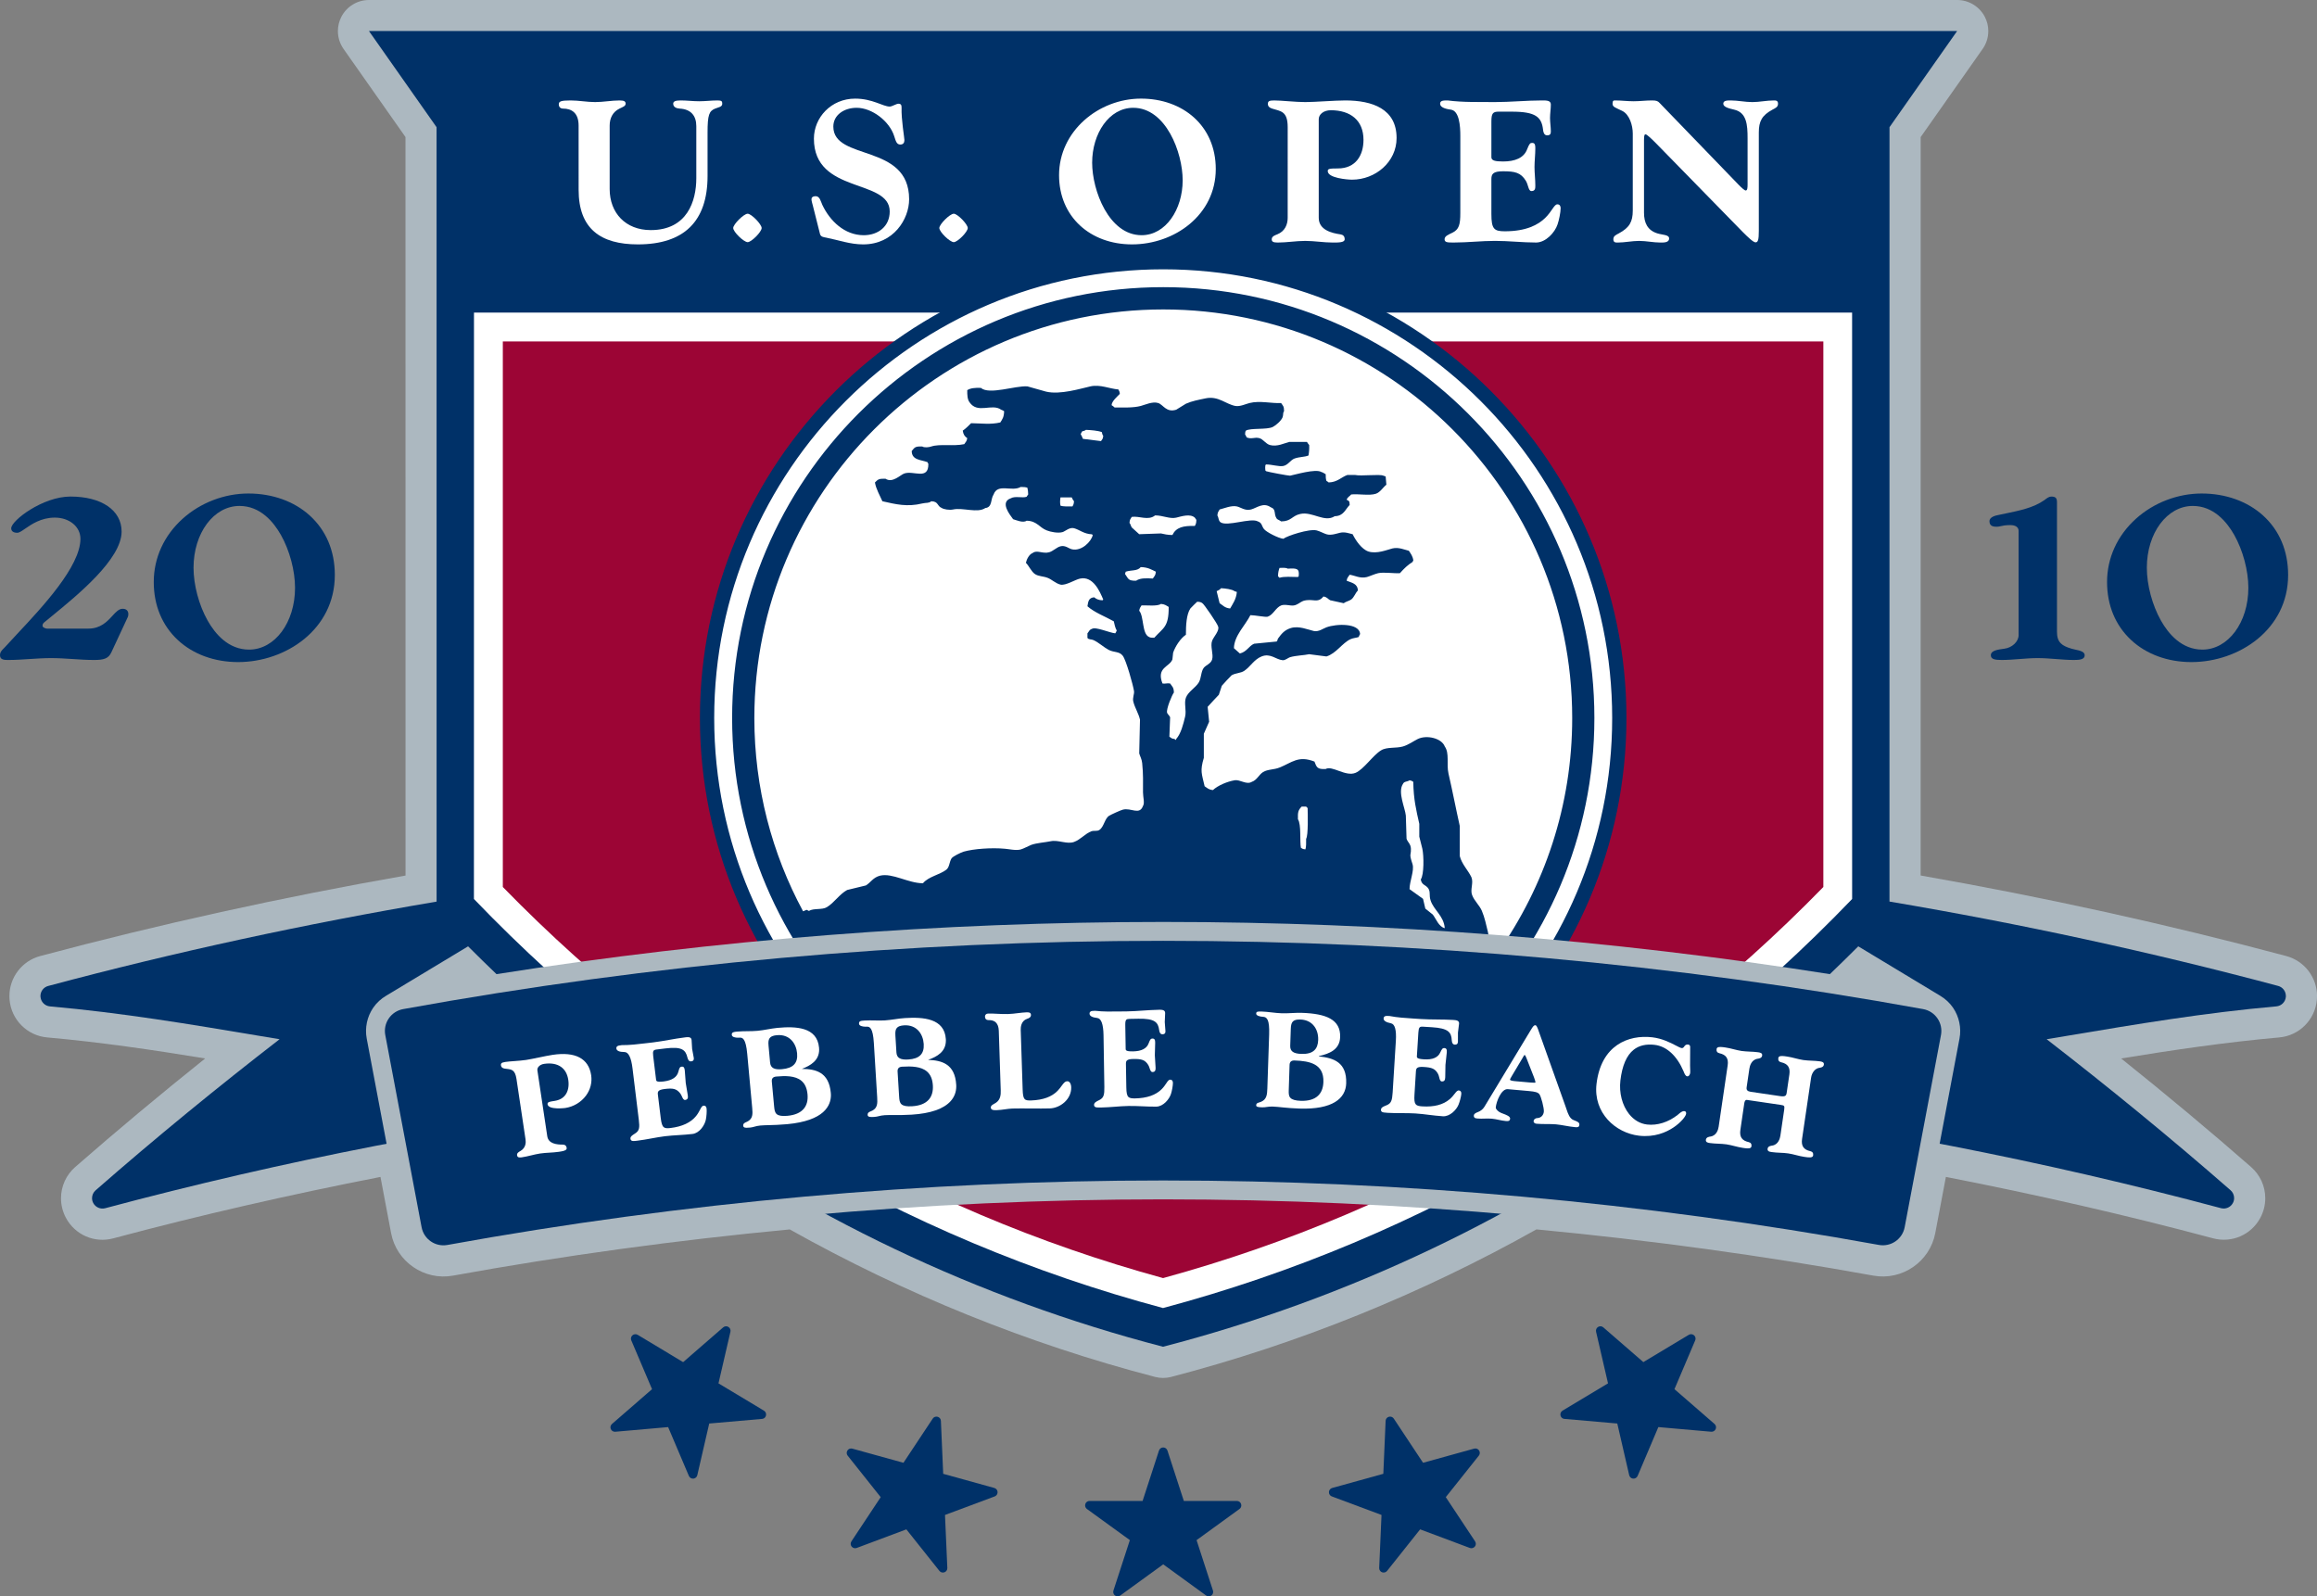 <?xml version="1.0" encoding="utf-8"?>
<!-- Generator: Adobe Illustrator 13.0.2, SVG Export Plug-In . SVG Version: 6.00 Build 14948)  -->
<!DOCTYPE svg PUBLIC "-//W3C//DTD SVG 1.1//EN" "http://www.w3.org/Graphics/SVG/1.1/DTD/svg11.dtd">
<svg version="1.1" id="Layer_1" xmlns="http://www.w3.org/2000/svg" xmlns:xlink="http://www.w3.org/1999/xlink" x="0px" y="0px"
	 width="250px" height="172.24px" viewBox="0 0 250 172.24" enable-background="new 0 0 250 172.24" xml:space="preserve">
<rect x="0" y="0" width="250" height="172.24" fill="#808080" stroke="none"/>
<g>
	<g>
		<g>
			<g>
				<g>
					<g>
						<path fill="#003168" d="M1.21,57.001c0,0.307,0.237,0.483,0.649,0.483c0.213,0,0.478-0.184,0.846-0.438
							c0.693-0.478,1.739-1.199,3.207-1.199c1.578,0,2.767,0.983,2.767,2.287c0,2.98-4.118,7.375-6.843,10.282
							c-0.491,0.522-0.954,1.017-1.324,1.43c0.002,0-0.107,0.109-0.107,0.109C0.197,70.162,0,70.357,0,70.699
							c0,0.509,0.495,0.509,0.892,0.509c0.774,0,1.559-0.053,2.32-0.103c0.756-0.05,1.539-0.099,2.306-0.099
							c0.769,0,1.55,0.049,2.306,0.099c0.761,0.05,1.544,0.103,2.32,0.103c1.021,0,1.561-0.127,1.881-0.844l1.723-3.7
							c0.068-0.116,0.101-0.237,0.101-0.397c0-0.372-0.226-0.583-0.62-0.583c-0.401,0-0.721,0.35-1.092,0.752
							c-0.568,0.618-1.276,1.388-2.598,1.388H5.063c-0.164,0-0.469-0.142-0.469-0.274c0-0.145,0-0.233,0.151-0.377l0.824-0.676
							c2.824-2.308,7.553-6.169,7.553-9.144c0-2.296-2.166-3.778-5.52-3.778C4.607,53.576,1.21,56.168,1.21,57.001"/>
						<path fill="#003168" d="M22.406,66.961c-0.941-1.666-1.524-3.85-1.524-5.704c0-3.74,2.179-6.669,4.96-6.669
							c2.232,0,3.663,1.705,4.468,3.131c0.941,1.664,1.524,3.85,1.524,5.702c0,3.742-2.179,6.669-4.958,6.669
							C24.641,70.091,23.213,68.388,22.406,66.961 M19.712,55.964c-2.015,1.811-3.122,4.236-3.122,6.829
							c0,2.514,0.897,4.679,2.594,6.261c1.646,1.535,3.955,2.381,6.505,2.381c5.13,0,10.438-3.516,10.438-9.397
							c0-2.595-0.938-4.815-2.71-6.421c-1.684-1.528-4.034-2.37-6.619-2.37C24.215,53.247,21.63,54.238,19.712,55.964z"/>
						<path fill="#003168" d="M220.682,53.885l-0.114,0.085c-1.146,0.805-2.644,1.116-4.091,1.416l-0.618,0.129l-0.11,0.023
							c-0.408,0.079-1.09,0.213-1.09,0.71c0,0.583,0.539,0.583,0.8,0.583c0.14,0,0.261-0.028,0.404-0.059
							c0.23-0.051,0.515-0.118,1.048-0.118c0.267,0,0.892,0.061,0.892,0.625v11.256c0,0.689-0.706,1.357-1.541,1.456
							c-0.713,0.096-1.453,0.193-1.453,0.708c0,0.425,0.425,0.509,1.164,0.509c0.653,0,1.316-0.053,1.958-0.103
							c0.636-0.05,1.296-0.099,1.941-0.099s1.306,0.049,1.941,0.099c0.644,0.05,1.306,0.103,1.96,0.103
							c0.588,0,1.162-0.041,1.162-0.509c0-0.39-0.511-0.502-1.006-0.608l-0.399-0.096c-1.053-0.311-1.586-0.675-1.586-1.815V54.183
							c0-0.454-0.156-0.606-0.622-0.606C221.095,53.576,220.865,53.747,220.682,53.885"/>
						<path fill="#003168" d="M233.164,66.961c-0.941-1.666-1.524-3.85-1.524-5.704c0-3.74,2.179-6.669,4.959-6.669
							c2.234,0,3.665,1.705,4.472,3.131c0.938,1.664,1.522,3.85,1.522,5.702c0,3.742-2.179,6.669-4.958,6.669
							C235.402,70.091,233.969,68.388,233.164,66.961 M230.47,55.964c-2.013,1.811-3.122,4.236-3.122,6.829
							c0,2.515,0.897,4.679,2.594,6.261c1.646,1.535,3.957,2.381,6.505,2.381c5.132,0,10.438-3.516,10.438-9.397
							c0-2.595-0.936-4.815-2.708-6.421c-1.689-1.528-4.036-2.37-6.621-2.37C234.97,53.247,232.388,54.238,230.47,55.964z"/>
						<path fill="#ACB8C0" d="M246.672,103.149c0.002,0,0.002,0,0.004,0C246.674,103.149,246.674,103.149,246.672,103.149
							L246.672,103.149 M39.812,0c-1.252,0-2.399,0.697-2.977,1.808c-0.252,0.485-0.377,1.017-0.377,1.544
							c0,0.678,0.206,1.353,0.611,1.929c0,0,5.659,8.049,6.683,9.506c0,1.997,0.005,74.492,0.005,79.681
							c-13.346,2.34-26.594,5.258-39.418,8.684c-1.957,0.521-3.324,2.298-3.324,4.323l0.016,0.386
							c0.186,2.169,1.899,3.883,4.071,4.074c5.803,0.517,11.355,1.34,17.037,2.267c-4.856,3.885-9.559,7.809-14.027,11.716
							c-0.972,0.848-1.531,2.076-1.531,3.37c0,0.732,0.184,1.46,0.528,2.107c0.989,1.85,3.09,2.758,5.113,2.218
							c9.372-2.51,19.058-4.722,28.83-6.628c0.524,2.772,1.146,6.063,1.146,6.063c0.583,3.091,3.58,5.148,6.678,4.587
							c11.925-2.164,24.145-3.833,36.337-4.986c12.455,6.983,25.708,12.347,39.427,15.917c0.554,0.144,1.155,0.144,1.708,0
							c13.723-3.572,26.98-8.936,39.431-15.92c12.19,1.153,24.415,2.822,36.352,4.988c3.1,0.561,6.095-1.497,6.68-4.587
							c0,0,0.636-3.363,1.146-6.064c9.774,1.907,19.46,4.119,28.82,6.623c2.021,0.544,4.126-0.368,5.111-2.215
							c0.346-0.642,0.53-1.374,0.53-2.109c0-1.294-0.561-2.524-1.539-3.374c-4.457-3.899-9.156-7.819-14.012-11.705
							c5.69-0.929,11.245-1.75,17.05-2.267c2.166-0.191,3.877-1.901,4.069-4.071c0-0.005,0.017-0.39,0.017-0.39
							c0-2.024-1.368-3.804-3.328-4.325c-12.833-3.427-26.09-6.347-39.442-8.688c0-5.188,0.004-77.678,0.004-79.675
							c1.022-1.457,6.685-9.506,6.685-9.506c0.405-0.576,0.61-1.25,0.61-1.929c0-0.528-0.125-1.059-0.377-1.544
							C213.573,0.697,212.426,0,211.174,0H39.812z"/>
						<path fill="#003168" d="M245.807,106.376c-13.799-3.685-27.796-6.713-41.936-9.103l0.003-83.551l7.296-10.374H39.81
							l7.294,10.374l0.003,83.557c-14.128,2.39-28.116,5.415-41.906,9.1c-0.497,0.13-0.837,0.579-0.837,1.084
							c0,0.033,0.002,0.066,0.006,0.098c0.046,0.544,0.478,0.976,1.022,1.024c7.781,0.691,15.061,1.914,22.766,3.208
							c0,0,1.017,0.169,2.008,0.334c-6.648,5.141-13.315,10.587-19.85,16.302c-0.25,0.219-0.384,0.529-0.384,0.846
							c0,0.18,0.042,0.362,0.132,0.531c0.247,0.459,0.78,0.691,1.286,0.555c19.215-5.141,38.833-8.952,58.7-11.438
							c16.735,12.276,35.469,21.19,55.431,26.384h0.019c19.964-5.194,38.699-14.108,55.435-26.388
							c19.87,2.484,39.49,6.295,58.706,11.437c0.506,0.136,1.039-0.096,1.283-0.557c0.092-0.167,0.134-0.35,0.134-0.53
							c0-0.316-0.134-0.628-0.384-0.848c-6.533-5.71-13.198-11.153-19.844-16.294c1.004-0.167,2.032-0.338,2.032-0.338
							c7.702-1.293,14.978-2.516,22.755-3.207c0.544-0.046,0.975-0.48,1.022-1.022c0.003-0.033,0.003-0.064,0.003-0.098
							C246.641,106.957,246.303,106.506,245.807,106.376"/>
						<path fill="#FFFFFF" d="M125.49,141.131c-28.065-7.507-53.618-22.542-74.354-44.134l0.006-63.271h148.697l0.003,63.271
							C179.108,118.59,153.553,133.625,125.49,141.131"/>
						<path fill="#9C0535" d="M125.494,137.899c26.809-7.336,51.263-21.703,71.242-42.197V36.841H54.254v58.862
							C74.231,116.196,98.687,130.563,125.494,137.899"/>
						<path fill="#003168" d="M125.509,156.173c-0.208,0-0.392,0.134-0.456,0.331c0,0-1.578,4.854-1.769,5.44
							c-0.62,0-5.724,0-5.724,0c-0.208,0-0.394,0.134-0.456,0.331c-0.017,0.048-0.024,0.099-0.024,0.147
							c0,0.151,0.072,0.298,0.197,0.39c0,0,4.131,2.995,4.632,3.359c-0.191,0.59-1.771,5.44-1.771,5.44
							c-0.016,0.048-0.023,0.099-0.023,0.149c0,0.149,0.071,0.296,0.196,0.388c0.169,0.121,0.397,0.121,0.564,0
							c0,0,4.132-3.001,4.634-3.363c0.5,0.362,4.629,3.363,4.629,3.363c0.167,0.121,0.396,0.121,0.564,0
							c0.125-0.092,0.197-0.239,0.197-0.388c0-0.05-0.005-0.099-0.024-0.149c0,0-1.576-4.85-1.767-5.438
							c0.5-0.364,4.63-3.361,4.63-3.361c0.127-0.092,0.197-0.239,0.197-0.39c0-0.048-0.007-0.099-0.022-0.147
							c-0.066-0.197-0.249-0.331-0.456-0.331c0,0-5.104,0-5.724,0c-0.189-0.586-1.769-5.44-1.769-5.44
							C125.9,156.308,125.716,156.173,125.509,156.173"/>
						<path fill="#003168" d="M149.857,152.862c-0.202,0.055-0.342,0.232-0.351,0.439c0,0-0.223,5.097-0.248,5.715
							c-0.596,0.164-5.516,1.528-5.516,1.528c-0.202,0.055-0.344,0.233-0.353,0.441c0,0.052,0.004,0.102,0.017,0.147
							c0.041,0.147,0.149,0.268,0.296,0.323c0,0,4.781,1.786,5.36,2c-0.028,0.618-0.25,5.715-0.25,5.715
							c-0.002,0.051,0.003,0.103,0.017,0.15c0.04,0.144,0.147,0.265,0.294,0.32c0.195,0.071,0.414,0.013,0.544-0.151
							c0,0,3.179-3.994,3.563-4.479c0.581,0.217,5.361,2.006,5.361,2.006c0.195,0.072,0.416,0.011,0.544-0.151
							c0.098-0.121,0.125-0.281,0.084-0.424c-0.013-0.048-0.033-0.096-0.061-0.138c0,0-2.819-4.253-3.161-4.768
							c0.386-0.485,3.565-4.477,3.565-4.477c0.098-0.123,0.125-0.281,0.086-0.426c-0.013-0.046-0.035-0.094-0.062-0.138
							c-0.116-0.171-0.327-0.252-0.527-0.195c0,0-4.918,1.362-5.514,1.526c-0.342-0.515-3.161-4.769-3.161-4.769
							C150.27,152.884,150.058,152.805,149.857,152.862"/>
						<path fill="#003168" d="M172.434,143.167c-0.178,0.105-0.267,0.314-0.221,0.519c0,0,1.149,4.968,1.289,5.571
							c-0.531,0.318-4.909,2.946-4.909,2.946c-0.177,0.108-0.265,0.316-0.219,0.518c0.013,0.05,0.031,0.098,0.057,0.14
							c0.078,0.13,0.213,0.219,0.368,0.229c0,0,5.085,0.447,5.703,0.499c0.138,0.603,1.285,5.575,1.285,5.575
							c0.013,0.05,0.031,0.097,0.057,0.14c0.077,0.129,0.213,0.217,0.372,0.231c0.204,0.015,0.401-0.101,0.481-0.292
							c0,0,1.995-4.696,2.236-5.268c0.618,0.055,5.704,0.502,5.704,0.502c0.206,0.016,0.402-0.1,0.483-0.291
							c0.061-0.146,0.046-0.305-0.031-0.434c-0.026-0.042-0.057-0.079-0.096-0.116c0,0-3.854-3.347-4.321-3.753
							c0.241-0.568,2.238-5.264,2.238-5.264c0.061-0.142,0.046-0.305-0.031-0.434c-0.026-0.042-0.059-0.081-0.098-0.116
							c-0.156-0.134-0.382-0.155-0.561-0.05c0,0-4.374,2.627-4.906,2.947c-0.467-0.406-4.321-3.752-4.321-3.752
							C172.838,143.079,172.612,143.059,172.434,143.167"/>
						<path fill="#003168" d="M100.641,153.057c0,0-2.819,4.254-3.161,4.769c-0.596-0.164-5.514-1.526-5.514-1.526
							c-0.2-0.057-0.414,0.024-0.527,0.195c-0.028,0.044-0.05,0.092-0.062,0.138c-0.041,0.145-0.011,0.303,0.086,0.426
							c0,0,3.179,3.992,3.563,4.477c-0.342,0.515-3.159,4.768-3.159,4.768c-0.028,0.042-0.048,0.09-0.062,0.138
							c-0.041,0.143-0.011,0.303,0.086,0.424c0.13,0.162,0.349,0.223,0.544,0.151c0,0,4.781-1.789,5.36-2.006
							c0.386,0.485,3.565,4.479,3.565,4.479c0.131,0.164,0.35,0.222,0.542,0.151c0.149-0.055,0.256-0.177,0.296-0.32
							c0.013-0.048,0.019-0.099,0.017-0.15c0,0-0.224-5.097-0.252-5.715c0.581-0.215,5.362-2,5.362-2
							c0.147-0.055,0.255-0.176,0.294-0.323c0.013-0.046,0.019-0.096,0.019-0.147c-0.011-0.208-0.151-0.386-0.351-0.441
							c0,0-4.922-1.364-5.518-1.528c-0.027-0.618-0.248-5.715-0.248-5.715c-0.009-0.208-0.151-0.384-0.351-0.439
							C100.968,152.805,100.757,152.884,100.641,153.057"/>
						<path fill="#003168" d="M78.031,143.215c0,0-3.855,3.346-4.322,3.752c-0.53-0.32-4.904-2.947-4.904-2.947
							c-0.178-0.105-0.404-0.084-0.562,0.05c-0.039,0.035-0.072,0.073-0.096,0.116c-0.077,0.129-0.092,0.292-0.031,0.434
							c0,0,1.995,4.696,2.238,5.264c-0.467,0.406-4.321,3.753-4.321,3.753c-0.039,0.037-0.072,0.073-0.096,0.116
							c-0.079,0.129-0.092,0.289-0.031,0.434c0.081,0.191,0.276,0.307,0.481,0.291c0,0,5.088-0.447,5.704-0.502
							c0.243,0.572,2.238,5.268,2.238,5.268c0.083,0.191,0.276,0.307,0.483,0.292c0.156-0.015,0.292-0.103,0.368-0.231
							c0.026-0.042,0.046-0.09,0.059-0.14c0,0,1.147-4.972,1.285-5.575c0.616-0.052,5.702-0.499,5.702-0.499
							c0.156-0.011,0.292-0.099,0.369-0.229c0.024-0.042,0.044-0.09,0.055-0.14c0.048-0.202-0.042-0.41-0.219-0.518
							c0,0-4.377-2.627-4.907-2.946c0.138-0.603,1.289-5.571,1.289-5.571c0.046-0.204-0.042-0.414-0.221-0.519
							C78.414,143.059,78.188,143.079,78.031,143.215"/>
						<path fill="#FFFFFF" d="M62.431,13.547c0-1.366-0.75-1.83-1.675-1.83c-0.287,0-0.463-0.175-0.463-0.461
							c0-0.307,0.198-0.419,1.278-0.419c0.882,0,1.765,0.177,2.646,0.177c0.881,0,1.763-0.177,2.646-0.177
							c0.528,0,0.64,0.132,0.64,0.353c0,0.265-0.309,0.353-0.662,0.528c-0.728,0.353-1.059,1.037-1.059,1.83v6.849
							c0,2.58,1.721,4.429,4.431,4.429c3.947,0,4.917-3.149,4.917-5.595v-5.617c0-1.123-0.574-1.828-1.786-1.896
							c-0.375-0.02-0.706-0.175-0.706-0.528c0-0.265,0.265-0.353,0.816-0.353c0.662,0,1.322,0.088,1.984,0.088
							c0.662,0,1.324-0.088,1.984-0.088c0.441,0,0.508,0.088,0.508,0.353c0,0.353-0.397,0.375-0.772,0.528
							c-0.64,0.265-0.814,0.662-0.814,2.578v4.692c0,4.891-2.536,7.38-7.518,7.38c-4.034,0-6.393-1.695-6.393-5.882"/>
						<path fill="#FFFFFF" d="M80.673,23.06c0.401,0,1.508,1.14,1.508,1.541c0,0.419-1.107,1.526-1.508,1.526
							c-0.419,0-1.561-1.107-1.561-1.526C79.113,24.2,80.254,23.06,80.673,23.06"/>
						<path fill="#FFFFFF" d="M87.71,22.204c-0.044-0.197-0.154-0.506-0.154-0.704c0-0.155,0.088-0.331,0.463-0.331
							c0.441,0,0.551,0.596,0.704,0.925c0.816,1.741,2.403,3.284,4.475,3.284c1.544,0,2.8-0.947,2.8-2.556
							c0-3.591-8.178-1.852-8.178-7.864c0-2.269,1.852-4.317,4.451-4.317c1.875,0,2.999,0.857,3.727,0.857
							c0.243,0,0.728-0.307,0.927-0.307c0.285,0,0.353,0.132,0.353,0.417c-0.044,1.258,0.307,3.262,0.307,3.504
							c0,0.287-0.131,0.483-0.439,0.483c-0.399,0-0.485-0.353-0.662-0.902c-0.505-1.607-2.381-3.062-4.056-3.062
							c-1.346,0-2.513,0.771-2.513,2.026c0,3.745,8.178,1.761,8.178,7.842c0,2.136-1.675,4.869-4.959,4.869
							c-1.412,0-2.646-0.463-3.992-0.729c-0.22-0.044-0.572-0.066-0.66-0.373"/>
						<path fill="#FFFFFF" d="M102.912,23.06c0.403,0,1.508,1.14,1.508,1.541c0,0.419-1.105,1.526-1.508,1.526
							c-0.421,0-1.561-1.107-1.561-1.526C101.351,24.2,102.491,23.06,102.912,23.06"/>
						<path fill="#FFFFFF" d="M123.177,25.377c2.602,0,4.431-2.776,4.431-5.926c0-2.995-1.808-7.82-5.336-7.82
							c-2.602,0-4.431,2.774-4.431,5.926C117.841,20.552,119.649,25.377,123.177,25.377 M123.111,10.64
							c4.518,0,8.068,2.929,8.068,7.599c0,4.955-4.453,8.129-9.037,8.129c-4.521,0-7.871-2.995-7.871-7.469
							C114.271,14.163,118.525,10.64,123.111,10.64z"/>
						<path fill="#FFFFFF" d="M138.94,13.722c0-1.761-0.772-1.715-1.677-2.004c-0.287-0.086-0.461-0.241-0.461-0.506
							c0-0.287,0.131-0.375,0.682-0.375c0.794,0,2.293,0.177,3.352,0.177c1.057,0,3.151-0.177,4.319-0.177
							c2.913,0,5.534,0.903,5.534,4.054c0,2.598-2.291,4.494-4.804,4.494c-0.509,0-2.624-0.176-2.624-0.925
							c0-0.243,0.154-0.287,1.101-0.287c1.896,0,2.756-1.388,2.756-3.083c0-2.114-1.411-3.196-3.527-3.196
							c-0.772,0-1.302,0.441-1.302,0.971v10.638c0,1.322,1.434,1.653,2.339,1.783c0.285,0.044,0.461,0.201,0.461,0.53
							c0,0.353-0.64,0.353-1.28,0.353c-0.991,0-1.984-0.177-2.975-0.177c-0.995,0-1.986,0.177-2.977,0.177
							c-0.505,0-0.64-0.11-0.64-0.353c0-0.329,0.375-0.439,0.596-0.53c0.838-0.331,1.125-1.077,1.125-1.783"/>
						<path fill="#FFFFFF" d="M157.567,14.67c0-1.079-0.112-2.732-1.037-2.842c-0.682-0.088-1.146-0.285-1.146-0.638
							s0.375-0.353,0.816-0.353c1.697,0.221,3.394,0.156,5.091,0.177c1.697,0,3.396-0.177,5.093-0.177c0.506,0,0.949,0,0.949,0.441
							c0,0.483-0.088,0.969-0.088,1.455c0,0.485,0.088,0.969,0.088,1.452c0,0.243-0.066,0.419-0.397,0.419
							c-0.353,0-0.421-0.397-0.441-0.594c-0.154-1.388-0.794-1.962-3.374-1.962h-1.433c-0.618,0-0.77,0.198-0.77,1.059v3.854
							c0,0.353,0.373,0.463,1.255,0.463c1.278,0,2.249-0.375,2.602-1.322c0.241-0.618,0.331-0.684,0.55-0.684
							c0.333,0,0.333,0.309,0.333,0.618c0,0.66-0.088,1.32-0.088,1.982c0,0.66,0.088,1.322,0.088,1.984c0,0.307,0,0.614-0.421,0.614
							c-0.329,0-0.329-0.66-0.596-1.1c-0.55-0.904-1.19-1.035-2.468-1.035c-1.057,0-1.255,0.285-1.255,0.837v3.765
							c0,1.631,0.285,1.872,1.452,1.872c2.317,0,3.595-0.704,4.345-1.431c0.75-0.726,0.969-1.477,1.322-1.477
							c0.265,0,0.353,0.199,0.353,0.419c0,0.441-0.177,1.3-0.331,1.741c-0.287,0.881-1.278,1.96-2.315,1.96
							c-1.477,0-2.953-0.177-4.431-0.177c-1.477,0-2.953,0.177-4.431,0.177c-0.682,0-1.015,0-1.015-0.353s0.443-0.507,0.84-0.704
							c0.726-0.353,0.858-0.881,0.858-2.137"/>
						<path fill="#FFFFFF" d="M178.597,15.375c-0.461-0.463-0.925-0.881-1.035-0.881s-0.176,0.066-0.176,0.596v7.862
							c0,1.081,0.375,1.896,1.432,2.225c0.552,0.178,1.278,0.132,1.278,0.551c0,0.441-0.528,0.441-0.925,0.441
							c-0.772,0-1.542-0.177-2.315-0.177c-0.771,0-1.544,0.177-2.313,0.177c-0.221,0-0.465,0-0.465-0.353s0.265-0.461,0.596-0.64
							c1.146-0.616,1.499-1.254,1.499-2.466v-8.305c0-0.836-0.331-2.048-1.146-2.445c-0.726-0.353-1.037-0.417-1.037-0.771
							s0.132-0.353,0.287-0.353c0.662,0,1.322,0.088,1.984,0.088s1.322-0.088,1.986-0.088c0.485,0,0.638,0.066,0.836,0.287
							l8.533,8.833c0.305,0.309,0.616,0.596,0.747,0.596c0.178,0,0.198-0.309,0.198-0.618v-4.999c0-1.455-0.086-2.798-1.454-3.107
							c-0.572-0.13-1.167-0.285-1.167-0.638s0.419-0.353,0.816-0.353c0.77,0,1.542,0.177,2.314,0.177
							c0.771,0,1.543-0.177,2.315-0.177c0.219,0,0.461,0,0.461,0.353s-0.263,0.463-0.594,0.638
							c-1.147,0.618-1.478,1.258-1.478,2.467v10.618c0,0.969-0.088,1.234-0.353,1.234c-0.241,0-0.816-0.552-1.366-1.102"/>
						<path fill="#FFFFFF" d="M174.812,77.493c0,27.162-22.031,49.176-49.213,49.176c-27.181,0-49.216-22.014-49.216-49.176
							c0-27.16,22.036-49.178,49.216-49.178C152.781,28.315,174.812,50.333,174.812,77.493"/>
						<path fill="#003168" d="M161.5,102.66c-1.123-0.125-0.7-1.078-0.961-2.125c-0.167-0.686-0.349-1.559-0.649-2.26
							c-0.247-0.586-0.822-1.086-1.048-1.693c-0.243-0.6,0.182-1.324-0.085-1.949c-0.36-0.747-1.029-1.392-1.25-2.264v-3.245
							c-0.401-1.782-0.809-3.905-1.219-5.668c-0.229-1.026,0.124-2.183-0.399-2.914c-0.327-0.888-1.936-1.278-2.911-0.809
							c-0.509,0.257-1.021,0.64-1.612,0.809c-0.745,0.215-1.749,0.031-2.352,0.417c-0.866,0.521-1.866,2.046-2.745,2.422
							c-1.074,0.456-2.545-0.824-3.234-0.408c-0.919,0.046-0.974-0.199-1.208-0.804c-1.752-0.689-2.441,0.12-3.769,0.644
							c-0.606,0.248-1.269,0.175-1.774,0.487c-0.459,0.289-0.652,0.86-1.213,1.054c-0.588,0.356-1.261-0.271-1.862-0.166
							c-0.816,0.14-1.802,0.561-2.335,1.055c-0.489-0.048-0.6-0.221-0.897-0.41c-0.312-1.379-0.513-1.631-0.086-3.07v-2.596
							c0.199-0.432,0.384-0.864,0.572-1.294c-0.057-0.537-0.11-1.072-0.16-1.61c0.403-0.451,0.806-0.877,1.208-1.3
							c0.11-0.323,0.219-0.649,0.322-0.974c0.062-0.086,0.987-1.087,1.052-1.127c0.451-0.268,0.98-0.215,1.379-0.491
							c0.662-0.447,1.03-1.208,1.859-1.544c0.955-0.386,1.537,0.336,2.267,0.406c0.294,0.024,0.581-0.253,0.802-0.325
							c0.662-0.191,1.499-0.199,2.065-0.322c0.623,0.079,1.247,0.166,1.864,0.241c1.05-0.322,1.686-1.431,2.583-1.857
							c0.3-0.142,0.635-0.142,0.896-0.241c0.039-0.103,0.094-0.239,0.155-0.326c-0.085-1.204-2.58-1.109-3.633-0.719
							c-0.338,0.118-0.842,0.517-1.374,0.397c-0.627-0.144-1.596-0.581-2.467-0.318c-0.684,0.213-1.002,0.606-1.383,1.13
							c-0.072,0.107-0.044,0.256-0.158,0.324c-0.811,0.076-1.616,0.158-2.425,0.237c-0.581,0.254-0.777,0.866-1.535,1.054
							c-0.213-0.188-0.436-0.381-0.642-0.572c0.024-1.353,1.256-2.5,1.778-3.565c0.504,0.005,1.624,0.235,1.857,0.167
							c0.606-0.189,0.86-0.967,1.454-1.213c0.403-0.167,1.011,0.061,1.37,0c0.407-0.057,0.73-0.388,1.013-0.487
							c1.03-0.322,1.546,0.323,2.186-0.482c0.417,0.07,0.465,0.269,0.723,0.405c0.491,0.11,0.975,0.209,1.464,0.322
							c0.233-0.182,0.562-0.227,0.809-0.399c0.318-0.237,0.443-0.697,0.721-0.974c-0.033-0.761-0.671-0.828-1.213-1.054
							c0.055-0.358,0.18-0.403,0.326-0.647c0.542,0.075,1.131,0.438,1.86,0.25c0.335-0.094,0.833-0.328,1.215-0.417
							c0.596-0.134,1.699,0.042,2.348,0c0.427-0.478,0.807-0.864,1.37-1.215c0.055-0.136,0.017-0.077,0.077-0.158
							c-0.066-0.476-0.275-0.723-0.483-1.046c-0.463-0.103-1.09-0.414-1.778-0.25c-0.566,0.146-1.677,0.618-2.585,0.331
							c-0.721-0.239-1.383-1.199-1.699-1.862c-0.346-0.083-0.849-0.287-1.377-0.158c-0.309,0.068-0.954,0.316-1.451,0.158
							c-0.272-0.083-0.734-0.333-1.057-0.414c-0.813-0.198-3.208,0.592-3.595,0.903c-0.524-0.049-1.875-0.739-2.102-1.066
							c-0.259-0.349-0.188-0.644-0.647-0.807c-0.752-0.432-3.35,0.602-4.04,0.084c-0.235-0.195-0.169-0.474-0.331-0.728
							c0.033-0.368,0.118-0.424,0.247-0.647c0.474-0.108,1.248-0.461,1.862-0.326c0.414,0.094,0.894,0.504,1.534,0.326
							c0.632-0.177,1.307-0.791,2.105-0.245c0.64,0.233,0.302,0.702,0.642,1.212c0.096,0.149,0.366,0.204,0.487,0.323
							c1.11-0.007,1.167-0.612,2.067-0.805c1.3-0.296,2.618,0.963,3.716,0.243c0.973-0.024,1.125-0.721,1.614-1.213
							c-0.015-0.417-0.042-0.425-0.326-0.564c0.114-0.316,0.305-0.338,0.493-0.57c0.782-0.084,1.982,0.157,2.663-0.077
							c0.469-0.156,0.771-0.695,1.132-0.974c-0.024-0.305-0.053-0.598-0.079-0.892c-0.081-0.027-0.162-0.059-0.239-0.081
							c-0.41-0.195-2.397,0.071-3.08-0.081h-0.804c-0.662,0.233-1.081,0.783-2.021,0.809c-0.074-0.074-0.151-0.108-0.243-0.166
							c-0.066-0.18-0.088-0.438-0.083-0.723c-0.186-0.098-0.272-0.186-0.483-0.243c-0.596-0.37-2.848,0.303-3.363,0.403
							c-0.112,0.02-2.407-0.407-2.585-0.485c-0.026-0.031-0.052-0.059-0.078-0.081c-0.027-0.333-0.022-0.235,0-0.568
							c0.026-0.027,0.052-0.053,0.078-0.079c0.64,0,1.386,0.259,1.862,0.164c0.519-0.103,0.774-0.649,1.215-0.806
							c0.55-0.193,1.09-0.151,1.497-0.325c0.062-0.307,0.096-0.717,0.076-1.131c-0.094-0.106-0.171-0.215-0.239-0.333h-1.905
							c-0.522,0.122-1.305,0.552-2.1,0.333c-0.458-0.14-0.713-0.624-1.131-0.739c-0.515-0.142-0.842,0.149-1.374-0.084
							c-0.044-0.099-0.099-0.239-0.167-0.318c0.011-0.204,0.015-0.302,0.088-0.41c0.506-0.307,2.269-0.076,2.905-0.399
							c0.349-0.177,0.91-0.667,1.055-1.048c0.103-0.298,0.004-0.454,0.158-0.649c-0.002-0.562-0.123-0.584-0.322-0.884
							c-0.967,0.068-2.298-0.281-3.394,0c-0.386,0.088-1.022,0.408-1.535,0.318c-1.041-0.188-1.839-1.116-3.232-0.818
							c-0.778,0.166-1.439,0.281-2.104,0.575c-0.347,0.219-0.706,0.432-1.05,0.647c-1.076,0.344-1.412-0.564-1.953-0.723
							c-0.61-0.188-1.41,0.197-1.87,0.318c-0.816,0.213-1.822,0.169-2.826,0.164c-0.096-0.1-0.208-0.175-0.324-0.247
							c0.03-0.456,0.618-0.921,0.888-1.221c-0.031-0.298-0.066-0.298-0.16-0.478c-0.941-0.068-1.953-0.564-3.004-0.331
							c-1.063,0.235-3.27,0.93-4.784,0.57l-2.026-0.57c-1.318-0.09-4.12,0.947-5.016,0.164c-0.66-0.02-1.1,0.017-1.471,0.245
							c-0.007,0.542,0.019,0.998,0.245,1.305c0.881,1.294,2.409,0.081,3.411,0.804c0.18,0.064,0.177,0.081,0.324,0.162
							c-0.019,0.631-0.178,0.85-0.412,1.213c-1.061,0.245-1.985,0.1-3.151,0.081c-0.253,0.255-0.612,0.616-0.901,0.802
							c0.057,0.41,0.21,0.632,0.485,0.812c-0.053,0.357-0.174,0.41-0.322,0.646c-1.171,0.252-2.624-0.053-3.558,0.252
							c-0.274,0.099-0.755,0.143-0.978,0c-0.787-0.024-0.805,0.099-1.134,0.489c0.007,0.999,1.005,0.936,1.709,1.205
							c0.054,0.142,0.011,0.083,0.086,0.169c0.03,1.82-1.594,0.695-2.605,1.054c-0.405,0.134-1.254,1.072-2.022,0.561
							c-0.73-0.017-0.806,0.074-1.136,0.405c0.119,0.713,0.535,1.408,0.803,2.026c1.453,0.328,2.668,0.636,4.299,0.239
							c0.459-0.107,0.691-0.002,0.978-0.239c0.809,0.026,0.586,0.511,1.136,0.732c0.209,0.14,0.813,0.241,1.21,0.158
							c1.066-0.233,2.629,0.423,3.484-0.158c0.781-0.086,0.549-0.963,0.892-1.462c0.447-1.243,1.962-0.255,2.927-0.812
							c0.29,0,0.548,0.015,0.717,0.083c0.053,0.229,0.088,0.428,0.088,0.729c-0.072,0.083-0.105,0.147-0.167,0.245
							c-0.417,0.166-1.256-0.106-1.708,0.166c-1.206,0.417-0.105,1.769,0.248,2.256c0.338,0.098,1.07,0.434,1.46,0.164
							c1.129,0.025,1.362,0.743,2.186,1.051c0.366,0.147,1.195,0.328,1.705,0.173c0.3-0.103,0.743-0.542,1.223-0.414
							c0.592,0.158,1.061,0.622,1.931,0.655c0.031,0.027,0.062,0.062,0.086,0.086c-0.144,0.695-1.217,1.787-2.265,1.526
							c-0.328-0.081-0.703-0.452-1.212-0.318c-0.419,0.106-0.796,0.526-1.225,0.644c-0.686,0.198-1.331-0.287-1.774,0.079
							c-0.375,0.14-0.64,0.644-0.737,1.058c0.336,0.334,0.588,0.949,0.976,1.213c0.405,0.269,0.892,0.221,1.377,0.414
							c0.43,0.162,0.871,0.607,1.382,0.727c0.554,0.126,1.566-0.532,2.096-0.646c1.427-0.32,2.16,1.408,2.517,2.261
							c-0.024,0.024-0.046,0.048-0.083,0.078c-0.41-0.017-0.664-0.127-0.895-0.324c-0.585,0.046-0.649,0.438-0.728,0.967
							c0.75,0.671,1.945,1.118,2.844,1.625c0.061,0.271,0.158,0.765,0.318,0.975c-0.061,0.184-0.079,0.18-0.16,0.32
							c-0.631-0.061-2.12-0.739-2.519-0.48c-0.309,0.107-0.294,0.274-0.483,0.48v0.487c0.11,0.206,0.419,0.136,0.647,0.241
							c0.553,0.247,1.127,0.785,1.627,1.048c0.596,0.318,1.164,0.142,1.543,0.651c0.366,0.495,1.088,3.078,1.208,3.802
							c0.051,0.309-0.18,0.721-0.077,1.136c0.164,0.666,0.555,1.241,0.722,1.943c-0.025,1.213-0.055,2.421-0.083,3.649
							c0.083,0.291,0.287,0.647,0.32,1.052c0.122,1.183,0.088,2.054,0.088,3.159c0,0.493,0.202,1.147,0,1.455
							c-0.382,1.039-1.283,0.164-2.179,0.403c-0.208,0.049-1.237,0.511-1.464,0.651c-0.5,0.296-0.562,1.209-1.061,1.533
							c-0.261,0.177-0.542,0.037-0.883,0.153c-0.627,0.233-1.164,0.899-1.857,1.147c-0.769,0.278-1.706-0.255-2.522-0.077
							c-0.552,0.12-1.513,0.178-2.104,0.396c-0.318,0.125-0.785,0.394-1.125,0.491c-0.519,0.142-1.318-0.051-1.71-0.077
							c-1.411-0.13-3.363,0-4.459,0.316c-0.274,0.088-1.151,0.495-1.3,0.73c-0.245,0.402-0.209,0.938-0.557,1.213
							c-0.737,0.566-1.921,0.735-2.522,1.463c-1.589,0-3.284-1.134-4.621-0.82c-0.765,0.191-0.997,0.723-1.533,1.055l-2.021,0.491
							c-0.831,0.443-1.399,1.382-2.195,1.855c-0.503,0.314-1.436,0.088-1.936,0.406l-0.243-0.12l-0.386,0.158
							c-3.352-6.211-5.258-13.312-5.258-20.848c0-24.311,19.793-44.088,44.124-44.088c24.329,0,44.122,19.778,44.122,44.088
							c0,9.421-2.984,18.155-8.041,25.327 M125.514,30.983c-25.651,0-46.519,20.852-46.519,46.482
							c0,25.629,20.868,46.48,46.519,46.48c25.649,0,46.517-20.852,46.517-46.48C172.031,51.835,151.163,30.983,125.514,30.983z
							 M125.507,125.873c-26.713,0-48.446-21.716-48.446-48.405c0-26.693,21.733-48.411,48.446-48.411
							c26.711,0,48.444,21.718,48.444,48.411C173.951,104.157,152.218,125.873,125.507,125.873z M125.507,27.519
							c-27.561,0-49.987,22.405-49.987,49.948c0,27.539,22.426,49.944,49.987,49.944s49.983-22.405,49.983-49.944
							C175.49,49.924,153.068,27.519,125.507,27.519z"/>
						<path fill-rule="evenodd" clip-rule="evenodd" fill="#FFFFFF" d="M154.596,98.678c-0.267-0.213-0.544-0.43-0.807-0.647
							c-0.083-0.342-0.167-0.699-0.245-1.05c-0.483-0.349-0.967-0.693-1.458-1.046c0.004-0.864,0.526-1.982,0.327-2.681
							c-0.051-0.171-0.25-0.726-0.239-0.963c0-0.152,0.147-0.597,0-1.052c-0.076-0.243-0.333-0.476-0.41-0.737
							c-0.024-0.833-0.053-1.677-0.077-2.502c-0.083-0.846-0.892-2.517-0.322-3.403c0.138-0.322,0.467-0.226,0.721-0.408
							c0.259,0.049,0.239,0.068,0.404,0.166c0.03,1.892,0.313,3.044,0.649,4.532v1.382c0.086,0.366,0.237,0.912,0.327,1.296
							c0.173,0.772,0.189,2.826-0.166,3.32c0.09,0.62,0.544,0.574,0.809,0.969c0.259,0.38,0.066,0.743,0.25,1.294
							c0.333,1.048,1.425,1.655,1.528,2.995C155.237,99.994,154.954,99.143,154.596,98.678 M140.929,90.501
							c0.003,0.399,0.015,0.864-0.077,1.14c-0.307-0.027-0.307-0.064-0.484-0.164c-0.145-0.673,0.061-2.506-0.323-3.083
							c-0.03-0.792,0.044-0.998,0.402-1.368h0.482c0.059,0.049,0.108,0.106,0.162,0.16C141.102,87.81,141.172,90.133,140.929,90.501
							z M127.958,75.275c-0.219,0.586,0.07,1.363-0.083,2.034c-0.199,0.844-0.46,1.868-0.967,2.423v0.081
							c-0.162,0.033-0.103-0.035-0.162-0.081c-0.366-0.037-0.346-0.103-0.572-0.245c0.027-0.699,0.055-1.399,0.081-2.098
							c-0.035-0.129-0.283-0.352-0.327-0.482c-0.118-0.408,0.564-1.999,0.734-2.188c-0.011-0.574-0.191-0.644-0.407-0.975
							c-0.351-0.059-0.544,0.059-0.827,0c-0.679-1.747,0.761-1.767,1.072-2.592c0.024-0.248,0.059-0.491,0.079-0.73
							c0.226-0.678,0.809-1.568,1.379-1.936c0-1.004,0.052-2.199,0.484-2.837c0.239-0.249,0.478-0.491,0.731-0.725
							c0.269,0.011,0.403,0.037,0.559,0.155c0.152,0.053,1.662,2.267,1.701,2.517c0.18,0.436-0.497,1.125-0.646,1.539
							c-0.226,0.59,0.169,1.458,0,2.017c-0.138,0.461-0.634,0.581-0.899,0.897c-0.329,0.428-0.252,1.136-0.559,1.612
							C128.978,74.213,128.193,74.639,127.958,75.275z M124.545,68.809c-0.237,0.003-0.436,0.003-0.562-0.083
							c-0.781-0.333-0.535-2.214-1.064-2.832c0.053-0.318,0.125-0.362,0.247-0.572c0.606-0.033,1.699,0.119,2.101-0.164
							c0.423,0.039,0.559,0.167,0.832,0.326C126.115,67.68,125.518,67.721,124.545,68.809z M121.384,61.925
							c0.032-0.086,0.048-0.171,0.083-0.243c0.618-0.201,1.254-0.048,1.618-0.495c0.767,0.019,1.122,0.252,1.631,0.495
							c-0.035,0.439-0.166,0.474-0.326,0.737c-0.608-0.021-1.333-0.092-1.796,0.233C121.681,62.685,121.758,62.42,121.384,61.925z
							 M122.113,55.771c0.781-0.129,1.794,0.434,2.519-0.162c0.84-0.005,1.589,0.405,2.276,0.243c0.554-0.134,1.504-0.459,2.012,0
							c0.059,0.064,0.108,0.18,0.165,0.241c-0.009,0.358-0.047,0.441-0.165,0.651c-1.256-0.028-2.021,0.152-2.42,0.98
							c-0.507-0.004-0.899-0.088-1.234-0.169c-0.77,0.03-1.555,0.055-2.348,0.083c-0.263-0.241-0.535-0.493-0.805-0.732
							c-0.116-0.182-0.112-0.346-0.243-0.489C121.896,56.045,121.977,56,122.113,55.771z M131.754,63.464
							c0.439,0.027,1.169,0.103,1.453,0.322c0.086,0.027,0.167,0.053,0.248,0.083c-0.07,0.781-0.425,1.258-0.726,1.782
							c-0.579-0.053-0.767-0.329-1.136-0.57c-0.109-0.431-0.215-0.861-0.318-1.294C131.466,63.694,131.618,63.626,131.754,63.464z
							 M118.796,47.593c-0.644-0.083-1.3-0.162-1.951-0.243c-0.064-0.149-0.138-0.364-0.239-0.485
							c0.057-0.193,0.086-0.179,0.164-0.328c0.166-0.037,0.289-0.07,0.401-0.158c0.557,0.026,1.259,0.076,1.713,0.241
							c0.033,0.176,0.066,0.294,0.153,0.404C119.001,47.391,118.936,47.369,118.796,47.593z M115.718,54.637
							c-0.434,0.009-0.987,0.03-1.294-0.079c-0.064-0.323-0.048-0.544,0-0.894h1.212c0.073,0.155,0.134,0.296,0.248,0.408
							C115.856,54.409,115.825,54.444,115.718,54.637z M137.894,62.175l0.164,0.164c0.485-0.164,1.333-0.088,1.988-0.083
							c0.024-0.033,0.053-0.057,0.079-0.081c0.099-0.838-0.177-0.881-1.181-0.82c-0.173-0.118-0.583-0.094-0.886-0.083
							C137.961,61.543,137.903,61.772,137.894,62.175z"/>
						<path fill="#ACB8C0" d="M210.727,108.724c-0.362-0.53-0.846-0.967-1.394-1.294l-8.829-5.325c-1.011,1.015-2.035,2.011-3.065,3
							c-23.691-3.738-47.839-5.632-71.933-5.632c-24.099,0-48.246,1.894-71.935,5.632c-1.03-0.989-2.054-1.986-3.065-3l-8.829,5.321
							c-0.55,0.324-1.035,0.759-1.407,1.3c-0.664,0.967-0.919,2.179-0.702,3.33l3.918,20.736c0.451,2.383,2.76,3.968,5.148,3.536
							c25.311-4.595,51.173-6.924,76.872-6.924c25.691,0,51.551,2.328,76.854,6.922c2.39,0.432,4.7-1.154,5.15-3.536l3.917-20.736
							C211.646,110.904,211.389,109.693,210.727,108.724"/>
						<path fill="#003168" d="M43.497,108.878c-0.629,0.116-1.186,0.474-1.546,1c-0.362,0.526-0.498,1.175-0.379,1.8l3.918,20.734
							c0.244,1.293,1.487,2.148,2.782,1.913c25.428-4.617,51.414-6.958,77.235-6.958c25.814,0,51.794,2.339,77.219,6.954
							c1.296,0.235,2.539-0.618,2.784-1.91l3.918-20.734c0.118-0.627-0.02-1.276-0.38-1.8c-0.36-0.527-0.917-0.888-1.546-1
							c-26.89-4.889-54.477-7.367-81.994-7.367C97.979,101.509,70.386,103.988,43.497,108.878"/>
						<path fill="#FFFFFF" d="M59.63,113.812c-0.401,0.061-0.958,0.174-1.499,0.287c-0.526,0.108-1.021,0.211-1.364,0.263
							c-0.375,0.055-0.833,0.092-1.274,0.125c-0.375,0.027-0.73,0.053-0.977,0.092c-0.248,0.037-0.368,0.083-0.426,0.162
							c-0.052,0.07-0.046,0.155-0.037,0.217c0.028,0.188,0.164,0.301,0.405,0.338l0.235,0.031c0.515,0.062,0.888,0.109,1.035,1.092
							l0.976,6.518c0.048,0.32,0.041,0.906-0.544,1.245l-0.039,0.022c-0.147,0.083-0.368,0.208-0.331,0.447
							c0.013,0.083,0.042,0.138,0.094,0.179c0.081,0.059,0.209,0.07,0.43,0.037c0.331-0.048,0.666-0.129,0.985-0.206
							s0.651-0.156,0.979-0.206c0.329-0.049,0.669-0.07,0.996-0.09c0.331-0.019,0.673-0.041,1.006-0.09
							c0.364-0.053,0.708-0.106,0.824-0.263c0.035-0.048,0.05-0.101,0.039-0.162c-0.033-0.234-0.173-0.353-0.416-0.353
							c-0.662,0.001-1.557-0.09-1.68-0.91l-1.063-7.092c-0.019-0.128,0.015-0.261,0.103-0.377c0.127-0.173,0.353-0.294,0.622-0.334
							c0.754-0.112,1.394,0.005,1.85,0.344c0.41,0.303,0.666,0.769,0.757,1.388c0.096,0.644-0.015,1.217-0.311,1.618
							c-0.261,0.353-0.655,0.57-1.173,0.647c-0.471,0.072-0.651,0.112-0.722,0.209c-0.039,0.052-0.035,0.11-0.03,0.155
							c0.096,0.63,1.887,0.404,1.905,0.402c0.894-0.134,1.712-0.621,2.24-1.334c0.478-0.644,0.676-1.427,0.561-2.203
							C63.516,114.205,62.08,113.445,59.63,113.812"/>
						<path fill="#FFFFFF" d="M73.885,111.932c-0.572,0.07-1.146,0.169-1.701,0.267c-0.555,0.096-1.127,0.197-1.693,0.267
							l-0.805,0.094c-0.852,0.103-1.732,0.21-2.609,0.204c-0.235,0.028-0.432,0.05-0.526,0.169
							c-0.041,0.051-0.057,0.116-0.046,0.193c0.03,0.25,0.324,0.379,0.872,0.382c0.436,0,0.73,0.594,0.872,1.769l0.679,5.556
							c0.101,0.822,0.061,1.164-0.375,1.443c0,0.002-0.104,0.07-0.104,0.07c-0.223,0.142-0.453,0.287-0.423,0.524
							c0.009,0.079,0.039,0.138,0.09,0.177c0.12,0.094,0.329,0.068,0.679,0.024c0.495-0.059,0.991-0.151,1.471-0.237
							c0.485-0.088,0.985-0.18,1.479-0.241c0.493-0.061,0.998-0.09,1.485-0.122c0.491-0.031,0.999-0.062,1.493-0.123
							c0.759-0.092,1.322-0.956,1.438-1.544c0.066-0.305,0.116-0.903,0.079-1.206c-0.015-0.112-0.055-0.199-0.121-0.249
							c-0.057-0.046-0.127-0.062-0.211-0.053c-0.156,0.019-0.249,0.195-0.375,0.438c-0.102,0.191-0.228,0.432-0.425,0.679
							c-0.568,0.704-1.495,1.14-2.752,1.292c-0.335,0.041-0.574,0.042-0.73-0.081c-0.169-0.132-0.263-0.414-0.334-1.004
							l-0.307-2.521c-0.022-0.173-0.004-0.279,0.061-0.362c0.094-0.12,0.305-0.195,0.664-0.239c0.883-0.107,1.271-0.052,1.685,0.471
							c0.077,0.099,0.132,0.222,0.188,0.34c0.088,0.201,0.174,0.392,0.353,0.37c0.104-0.013,0.18-0.05,0.229-0.114
							c0.083-0.103,0.064-0.25,0.046-0.394c0-0.002-0.22-1.322-0.22-1.322l-0.102-1.331c-0.025-0.209-0.059-0.469-0.334-0.434
							c-0.188,0.024-0.248,0.116-0.358,0.542c-0.142,0.588-0.675,0.943-1.587,1.057c-0.421,0.05-0.653,0.039-0.754-0.04
							c-0.035-0.03-0.055-0.068-0.062-0.12l-0.314-2.58c-0.07-0.572,0.019-0.664,0.381-0.71l0.959-0.116
							c1.752-0.213,2.157,0.151,2.355,0.993c0.07,0.294,0.206,0.431,0.405,0.405c0.287-0.035,0.298-0.23,0.279-0.374l-0.178-0.965
							l-0.03-0.484l-0.029-0.496c-0.013-0.096-0.05-0.169-0.112-0.219C74.367,111.874,74.143,111.899,73.885,111.932"/>
						<path fill="#FFFFFF" d="M97.271,119.149c-0.204-0.182-0.235-0.461-0.257-0.838l-0.166-2.697
							c-0.009-0.162,0.024-0.287,0.099-0.372c0.081-0.09,0.213-0.143,0.394-0.152c0.965-0.059,2.041-0.042,2.693,0.533
							c0.375,0.334,0.579,0.818,0.62,1.483c0.039,0.646-0.11,1.164-0.441,1.539c-0.377,0.425-0.98,0.664-1.791,0.713
							C97.841,119.396,97.475,119.327,97.271,119.149 M96.611,111.732c-0.026-0.43,0.02-0.671,0.166-0.833
							c0.142-0.16,0.386-0.246,0.769-0.27c1.375-0.085,2.056,0.952,2.122,2.017c0.064,1.065-0.467,1.594-1.673,1.668
							c-0.855,0.053-1.236-0.175-1.272-0.759L96.611,111.732z M97.644,109.844c-0.364,0.02-0.73,0.073-1.086,0.125
							c-0.355,0.049-0.723,0.104-1.085,0.127c-0.36,0.022-0.732,0.015-1.088,0.005c-0.36-0.005-0.734-0.013-1.1,0.009
							c-0.439,0.027-0.616,0.064-0.599,0.346c0.003,0.059,0.031,0.114,0.083,0.16c0.171,0.149,0.546,0.167,0.721,0.156
							c0.35-0.022,0.695,0.098,0.798,1.771l0.359,5.853c0.04,0.669,0.027,1.129-0.506,1.423l-0.182,0.083
							c-0.176,0.07-0.358,0.142-0.342,0.403c0.015,0.246,0.364,0.224,0.732,0.202c0.18-0.011,0.322-0.044,0.472-0.081
							c0.177-0.044,0.362-0.088,0.638-0.104c0.271-0.017,0.574-0.015,0.921-0.013c0.51,0.004,1.144,0.006,1.979-0.044
							c2.048-0.127,3.47-0.622,4.224-1.471c0.395-0.448,0.596-0.981,0.596-1.59c0-0.057-0.002-0.116-0.006-0.174
							c-0.136-2.212-1.513-2.624-3.037-2.677c0.987-0.344,1.923-0.882,1.923-2.089c0-0.048-0.001-0.097-0.005-0.149
							C101.914,109.871,99.625,109.722,97.644,109.844z"/>
						<path fill="#FFFFFF" d="M110.748,109.226c-0.267,0.009-0.564,0.044-0.879,0.081c-0.362,0.046-0.739,0.092-1.124,0.103
							c-0.354,0.011-0.721-0.005-1.074-0.024c-0.356-0.019-0.724-0.037-1.083-0.024c-0.188,0.005-0.318,0.146-0.312,0.333
							c0.004,0.118,0.042,0.215,0.112,0.279c0.066,0.062,0.16,0.092,0.267,0.09c0.334-0.011,0.6,0.071,0.785,0.244
							c0.204,0.191,0.312,0.493,0.327,0.896l0.209,6.426c0.017,0.502-0.033,1.013-0.496,1.334l-0.245,0.151
							c-0.188,0.105-0.334,0.188-0.329,0.39c0.003,0.074,0.029,0.133,0.077,0.177c0.116,0.11,0.346,0.103,0.612,0.094
							c0.277-0.009,0.559-0.048,0.829-0.086c0.267-0.037,0.544-0.077,0.816-0.086c0.495-0.015,1.265-0.009,2.012-0.005
							c0.745,0.005,1.517,0.009,2.015-0.007c1.129-0.035,2.357-0.989,2.314-2.298c-0.009-0.235-0.083-0.439-0.198-0.548
							c-0.064-0.061-0.14-0.09-0.221-0.086c-0.261,0.007-0.419,0.228-0.62,0.503c-0.118,0.16-0.249,0.344-0.427,0.526
							c-0.627,0.651-1.588,1-2.854,1.042c-0.725,0.024-0.884-0.075-0.919-1.176l-0.209-6.424c-0.011-0.289,0.037-0.984,0.679-1.203
							c0.154-0.051,0.436-0.147,0.426-0.425C111.231,109.211,110.952,109.22,110.748,109.226"/>
						<path fill="#FFFFFF" d="M125.021,108.95c-0.572,0.011-1.151,0.049-1.712,0.086c-0.562,0.04-1.144,0.079-1.717,0.088
							l-0.811,0.009c-0.858,0.013-1.745,0.028-2.616-0.072c-0.237,0.004-0.436,0.006-0.541,0.114
							c-0.046,0.046-0.068,0.11-0.066,0.188c0.004,0.254,0.283,0.412,0.83,0.473c0.432,0.044,0.66,0.666,0.68,1.85l0.09,5.595
							c0.013,0.831-0.064,1.166-0.525,1.399l-0.11,0.055c-0.235,0.118-0.48,0.239-0.477,0.48c0.002,0.079,0.024,0.14,0.07,0.184
							c0.109,0.106,0.32,0.101,0.673,0.096c0.5-0.007,1.005-0.048,1.495-0.083c0.487-0.039,0.993-0.075,1.489-0.084
							c0.497-0.007,1.006,0.015,1.497,0.035c0.487,0.022,0.993,0.044,1.491,0.037c0.763-0.013,1.414-0.812,1.59-1.386
							c0.099-0.3,0.209-0.888,0.206-1.193c-0.002-0.112-0.035-0.2-0.094-0.259c-0.052-0.05-0.122-0.073-0.206-0.073
							c-0.156,0.003-0.267,0.167-0.417,0.395c-0.123,0.182-0.272,0.408-0.496,0.631c-0.638,0.642-1.604,0.974-2.872,0.997
							c-0.336,0.005-0.576-0.021-0.717-0.156c-0.154-0.149-0.217-0.439-0.226-1.035l-0.042-2.538
							c-0.002-0.175,0.027-0.279,0.099-0.353c0.105-0.11,0.324-0.166,0.684-0.171c0.89-0.013,1.271,0.081,1.627,0.646
							c0.066,0.108,0.108,0.233,0.149,0.36c0.07,0.208,0.134,0.404,0.312,0.402c0.338-0.005,0.333-0.277,0.329-0.476l-0.081-1.336
							l0.037-1.337c0-0.153-0.004-0.311-0.096-0.401c-0.046-0.044-0.11-0.066-0.189-0.064c-0.188,0.004-0.259,0.086-0.414,0.502
							c-0.202,0.572-0.771,0.868-1.688,0.883c-0.424,0.007-0.654-0.029-0.746-0.116c-0.033-0.035-0.048-0.074-0.05-0.127
							l-0.042-2.598c-0.005-0.322,0.026-0.485,0.107-0.57c0.062-0.062,0.167-0.092,0.347-0.094l0.965-0.017
							c1.765-0.029,2.129,0.377,2.24,1.235c0.037,0.298,0.158,0.447,0.358,0.443c0.11,0,0.188-0.028,0.243-0.083
							c0.07-0.072,0.075-0.176,0.074-0.259l-0.074-0.978l0.042-0.98c0-0.096-0.03-0.173-0.088-0.228
							C125.507,108.943,125.271,108.946,125.021,108.95"/>
						<path fill="#FFFFFF" d="M149.369,109.691c-0.05,0.042-0.078,0.103-0.081,0.182c-0.019,0.248,0.25,0.43,0.789,0.535
							c0.427,0.077,0.607,0.715,0.533,1.896l-0.347,5.586c-0.052,0.829-0.155,1.156-0.634,1.351c0,0.002-0.116,0.05-0.116,0.05
							c-0.243,0.097-0.496,0.2-0.511,0.439c-0.006,0.079,0.013,0.144,0.055,0.189c0.1,0.114,0.313,0.127,0.664,0.149
							c0.498,0.031,1.006,0.031,1.497,0.033c0.491,0.001,0.997,0.001,1.489,0.033c0.497,0.031,0.999,0.092,1.486,0.153
							c0.487,0.059,0.991,0.12,1.489,0.151c0.763,0.047,1.475-0.701,1.693-1.256c0.121-0.291,0.279-0.866,0.299-1.175
							c0.007-0.11-0.02-0.203-0.073-0.265c-0.046-0.053-0.114-0.083-0.197-0.088c-0.16-0.013-0.283,0.145-0.451,0.358
							c-0.134,0.173-0.299,0.386-0.542,0.59c-0.688,0.59-1.677,0.848-2.942,0.77c-0.735-0.046-0.916-0.176-0.85-1.261l0.158-2.535
							c0.02-0.296,0.09-0.504,0.824-0.458c0.888,0.055,1.259,0.18,1.572,0.771c0.057,0.11,0.088,0.241,0.12,0.368
							c0.052,0.213,0.101,0.416,0.279,0.426c0.107,0.006,0.188-0.015,0.247-0.068c0.101-0.088,0.11-0.237,0.12-0.38l0.024-1.337
							l0.07-0.658l0.072-0.671c0.009-0.155,0.02-0.311-0.064-0.408c-0.042-0.048-0.105-0.076-0.184-0.081
							c-0.189-0.013-0.267,0.068-0.452,0.469c-0.247,0.554-0.835,0.806-1.75,0.747c-0.426-0.024-0.651-0.079-0.735-0.173
							c-0.031-0.035-0.044-0.075-0.041-0.129l0.162-2.592c0.037-0.577,0.14-0.653,0.503-0.629l0.965,0.059
							c1.762,0.11,2.092,0.541,2.135,1.408c0.015,0.298,0.123,0.456,0.324,0.471c0.108,0.005,0.189-0.015,0.245-0.064
							c0.077-0.068,0.092-0.171,0.097-0.252l0.002-0.5v-0.481l0.121-0.975c0.019-0.353-0.333-0.373-0.673-0.396
							c-0.572-0.035-1.153-0.039-1.717-0.046c-0.562-0.005-1.144-0.011-1.713-0.048l-0.811-0.053c-0.857-0.055-1.739-0.11-2.6-0.276
							C149.679,109.604,149.48,109.59,149.369,109.691"/>
						<path fill="#FFFFFF" d="M182.247,114.968L182.247,114.968 M172.261,116.954c-0.362,3.116,2.044,5.284,4.582,5.582
							c1.671,0.193,2.929-0.364,3.69-0.868c0.853-0.559,1.366-1.239,1.397-1.497c0.024-0.217-0.088-0.274-0.188-0.287
							c-0.217-0.024-0.43,0.154-0.618,0.316l-0.112,0.094c-0.995,0.785-2.197,1.164-3.298,1.035
							c-0.752-0.088-1.423-0.482-1.945-1.14c-0.737-0.93-1.085-2.278-0.931-3.607c0.188-1.6,0.667-2.717,1.434-3.322
							c0.578-0.458,1.335-0.634,2.249-0.528c1.303,0.151,2.416,1.169,3.135,2.863l0.022,0.053c0.061,0.16,0.18,0.46,0.368,0.482
							c0.18,0.02,0.3-0.178,0.324-0.375c0.011-0.107,0.005-0.257-0.002-0.417l-0.011-0.368v-0.002l0.011-2.03
							c-0.009-0.138-0.09-0.224-0.223-0.239c-0.243-0.03-0.344,0.108-0.424,0.219c-0.074,0.101-0.131,0.178-0.276,0.162
							c-0.124-0.015-0.34-0.129-0.618-0.272c-0.58-0.304-1.46-0.761-2.552-0.89C175.687,111.618,172.749,112.782,172.261,116.954z"
							/>
						<path fill="#FFFFFF" d="M185.301,113.034c-0.048,0.035-0.075,0.084-0.084,0.142c-0.037,0.248,0.066,0.408,0.3,0.461
							c0.73,0.16,1.007,0.568,0.894,1.32l-0.971,6.608c-0.042,0.287-0.213,0.961-0.882,1.062c-0.162,0.026-0.454,0.068-0.495,0.34
							c-0.044,0.291,0.232,0.333,0.434,0.362c0.3,0.044,0.605,0.057,0.901,0.07c0.291,0.015,0.592,0.027,0.884,0.07
							c0.292,0.044,0.586,0.118,0.872,0.189s0.579,0.145,0.874,0.189c0.364,0.055,0.708,0.103,0.866-0.015
							c0.048-0.035,0.075-0.085,0.084-0.144c0.037-0.247-0.066-0.406-0.298-0.46c-0.731-0.162-1.007-0.566-0.896-1.32l0.417-2.85
							c0.062-0.416,0.243-0.39,0.302-0.38l3.602,0.529c0.227,0.033,0.337,0.061,0.388,0.129c0.046,0.061,0.051,0.173,0.02,0.386
							l-0.414,2.82c-0.044,0.283-0.213,0.959-0.882,1.062c-0.162,0.022-0.456,0.064-0.497,0.338
							c-0.013,0.083,0.002,0.153,0.042,0.208c0.079,0.106,0.239,0.13,0.395,0.152c0.3,0.044,0.603,0.059,0.901,0.074
							c0.291,0.013,0.592,0.027,0.881,0.07c0.292,0.042,0.586,0.116,0.87,0.188c0.287,0.072,0.581,0.146,0.877,0.188
							c0.469,0.07,0.907,0.132,0.949-0.156c0.037-0.247-0.066-0.404-0.298-0.458c-0.731-0.16-1.007-0.568-0.897-1.322l0.974-6.608
							c0.083-0.566,0.445-1.002,0.881-1.063c0.162-0.024,0.456-0.066,0.497-0.34c0.042-0.289-0.233-0.331-0.436-0.362
							c-0.299-0.042-0.605-0.057-0.899-0.07c-0.291-0.015-0.592-0.028-0.884-0.07c-0.292-0.044-0.586-0.118-0.874-0.189
							c-0.283-0.072-0.577-0.146-0.872-0.188c-0.364-0.053-0.709-0.105-0.866,0.013c-0.046,0.037-0.077,0.084-0.084,0.144
							c-0.037,0.248,0.066,0.406,0.298,0.459c0.729,0.16,1.005,0.568,0.895,1.32l-0.298,2.026c-0.018,0.125-0.059,0.208-0.126,0.259
							c-0.103,0.078-0.283,0.092-0.583,0.048l-3.175-0.467c-0.336-0.05-0.471-0.197-0.43-0.473l0.298-2.028
							c0.044-0.285,0.213-0.958,0.884-1.063c0.16-0.022,0.452-0.066,0.493-0.338c0.044-0.291-0.233-0.331-0.434-0.362
							c-0.298-0.044-0.604-0.057-0.899-0.07c-0.292-0.015-0.594-0.03-0.886-0.07c-0.291-0.044-0.584-0.118-0.87-0.189
							c-0.285-0.072-0.581-0.146-0.877-0.188C185.803,112.967,185.461,112.916,185.301,113.034"/>
						<path fill="#FFFFFF" d="M83.812,120.213c-0.209-0.175-0.25-0.454-0.285-0.829l-0.249-2.69
							c-0.029-0.331,0.127-0.507,0.478-0.541c0.963-0.088,2.039-0.105,2.708,0.452c0.386,0.32,0.603,0.8,0.666,1.462
							c0.059,0.644-0.074,1.167-0.396,1.552c-0.362,0.438-0.958,0.695-1.769,0.771C84.388,120.441,84.02,120.386,83.812,120.213
							 M82.924,112.82c-0.011-0.098-0.015-0.188-0.015-0.274c0-0.513,0.191-0.791,0.916-0.855c1.372-0.125,2.083,0.888,2.18,1.949
							c0.1,1.063-0.417,1.609-1.622,1.719c-0.853,0.079-1.239-0.138-1.292-0.721L82.924,112.82z M83.9,110.901
							c-0.364,0.035-0.732,0.099-1.086,0.16c-0.353,0.063-0.717,0.125-1.078,0.158c-0.36,0.035-0.732,0.037-1.088,0.041
							c-0.36,0.005-0.734,0.009-1.098,0.042c-0.298,0.027-0.463,0.057-0.541,0.151c-0.054,0.062-0.055,0.143-0.048,0.211
							c0.005,0.061,0.035,0.112,0.088,0.156c0.172,0.145,0.551,0.154,0.726,0.138c0.346-0.031,0.697,0.077,0.85,1.743l0.537,5.839
							c0.062,0.667,0.062,1.129-0.461,1.439l-0.18,0.088c-0.173,0.074-0.353,0.151-0.329,0.41c0.005,0.053,0.029,0.097,0.068,0.13
							c0.124,0.103,0.392,0.077,0.677,0.052c0.173-0.017,0.314-0.055,0.463-0.096c0.176-0.05,0.358-0.099,0.634-0.125
							c0.27-0.026,0.574-0.031,0.923-0.042c0.508-0.011,1.142-0.029,1.973-0.103c4.023-0.371,4.725-2.024,4.725-3.135
							c0-0.084-0.005-0.169-0.013-0.246c-0.203-2.21-1.596-2.578-3.124-2.582c0.961-0.368,1.866-0.917,1.866-2.078
							c0-0.07-0.003-0.144-0.011-0.217C88.168,110.8,85.875,110.721,83.9,110.901z"/>
						<path fill="#FFFFFF" d="M142.792,116.74c-0.02,0.647-0.217,1.147-0.584,1.491c-0.414,0.388-1.037,0.568-1.852,0.542
							c-0.581-0.019-0.938-0.122-1.124-0.32c-0.188-0.197-0.191-0.48-0.178-0.855l0.088-2.703c0.007-0.16,0.051-0.281,0.136-0.36
							c0.088-0.083,0.225-0.121,0.407-0.114C141.337,114.477,142.856,114.795,142.792,116.74 M139.274,111.011
							c0.013-0.43,0.083-0.666,0.243-0.814c0.158-0.146,0.406-0.21,0.791-0.195c0.561,0.016,1.035,0.217,1.372,0.577
							c0.377,0.401,0.572,0.98,0.55,1.629c-0.017,0.504-0.154,0.872-0.421,1.12c-0.298,0.28-0.758,0.405-1.403,0.383
							c-0.855-0.028-1.212-0.291-1.193-0.875L139.274,111.011z M142.301,113.977v-0.03c1.169-0.259,2.254-0.711,2.298-2.048
							c0.064-1.913-1.522-2.528-4.121-2.617c-0.726-0.024-1.458,0.07-2.186,0.046s-1.451-0.166-2.177-0.189
							c-0.476-0.017-0.568,0.023-0.574,0.231c-0.009,0.223,0.45,0.327,0.717,0.336c0.445,0.013,0.732,0.307,0.681,1.894
							l-0.197,5.859c-0.021,0.638-0.068,1.157-0.671,1.417c-0.255,0.112-0.522,0.086-0.533,0.384
							c-0.005,0.193,0.32,0.204,0.662,0.215c0.372,0.013,0.598-0.098,1.118-0.083c0.669,0.024,1.482,0.169,2.891,0.217
							c3.563,0.118,4.986-1.083,5.042-2.714C145.327,114.613,143.913,114.15,142.301,113.977z"/>
						<path fill="#FFFFFF" d="M165.078,116.795l-1.598-0.142c-0.382-0.033-0.507-0.092-0.544-0.138
							c-0.011-0.015-0.013-0.026-0.011-0.033c0.002-0.028,0.061-0.166,0.191-0.375l1.157-1.942c0.002-0.001,0.009-0.02,0.009-0.02
							c0.143-0.279,0.198-0.312,0.213-0.316c0.064,0.006,0.105,0.086,0.189,0.287l0.828,2.112c0.103,0.265,0.166,0.497,0.166,0.574
							C165.646,116.817,165.534,116.838,165.078,116.795 M169.876,120.888l-0.086-0.035c-0.43-0.167-0.603-0.682-0.771-1.181
							l-0.108-0.314l-2.984-8.371c-0.125-0.316-0.202-0.362-0.256-0.37c-0.174-0.013-0.277,0.151-0.498,0.511l-4.983,8.246
							c-0.128,0.209-0.257,0.36-0.52,0.515l-0.217,0.1c-0.202,0.081-0.41,0.166-0.428,0.366c-0.011,0.09,0.007,0.16,0.053,0.213
							c0.076,0.092,0.213,0.103,0.359,0.116c0.255,0.022,0.515,0.017,0.769,0.007c0.248-0.005,0.503-0.013,0.752,0.009
							c0.248,0.022,0.5,0.074,0.745,0.125c0.246,0.05,0.5,0.105,0.754,0.127c0.233,0.02,0.454,0.041,0.481-0.252
							c0.022-0.25-0.399-0.408-0.805-0.559l-0.151-0.057c-0.309-0.116-0.608-0.417-0.592-0.594c0.055-0.634,0.604-2.037,1.298-1.975
							l2.265,0.201c0.706,0.062,0.973,0.142,1.138,0.336c0.186,0.226,0.521,1.511,0.487,1.883c-0.033,0.378-0.291,0.658-0.644,0.693
							c-0.248-0.005-0.445,0.138-0.461,0.34c-0.006,0.055,0.011,0.11,0.051,0.158s0.122,0.106,0.278,0.121
							c0.364,0.033,0.733,0.033,1.092,0.033c0.346,0.003,0.673,0.003,0.989,0.031c0.316,0.029,0.636,0.084,0.98,0.145
							c0.352,0.061,0.715,0.125,1.081,0.158c0.237,0.021,0.439,0.039,0.467-0.253C170.432,121.105,170.211,121.019,169.876,120.888z
							"/>
					</g>
				</g>
			</g>
		</g>
	</g>
</g>
</svg>
